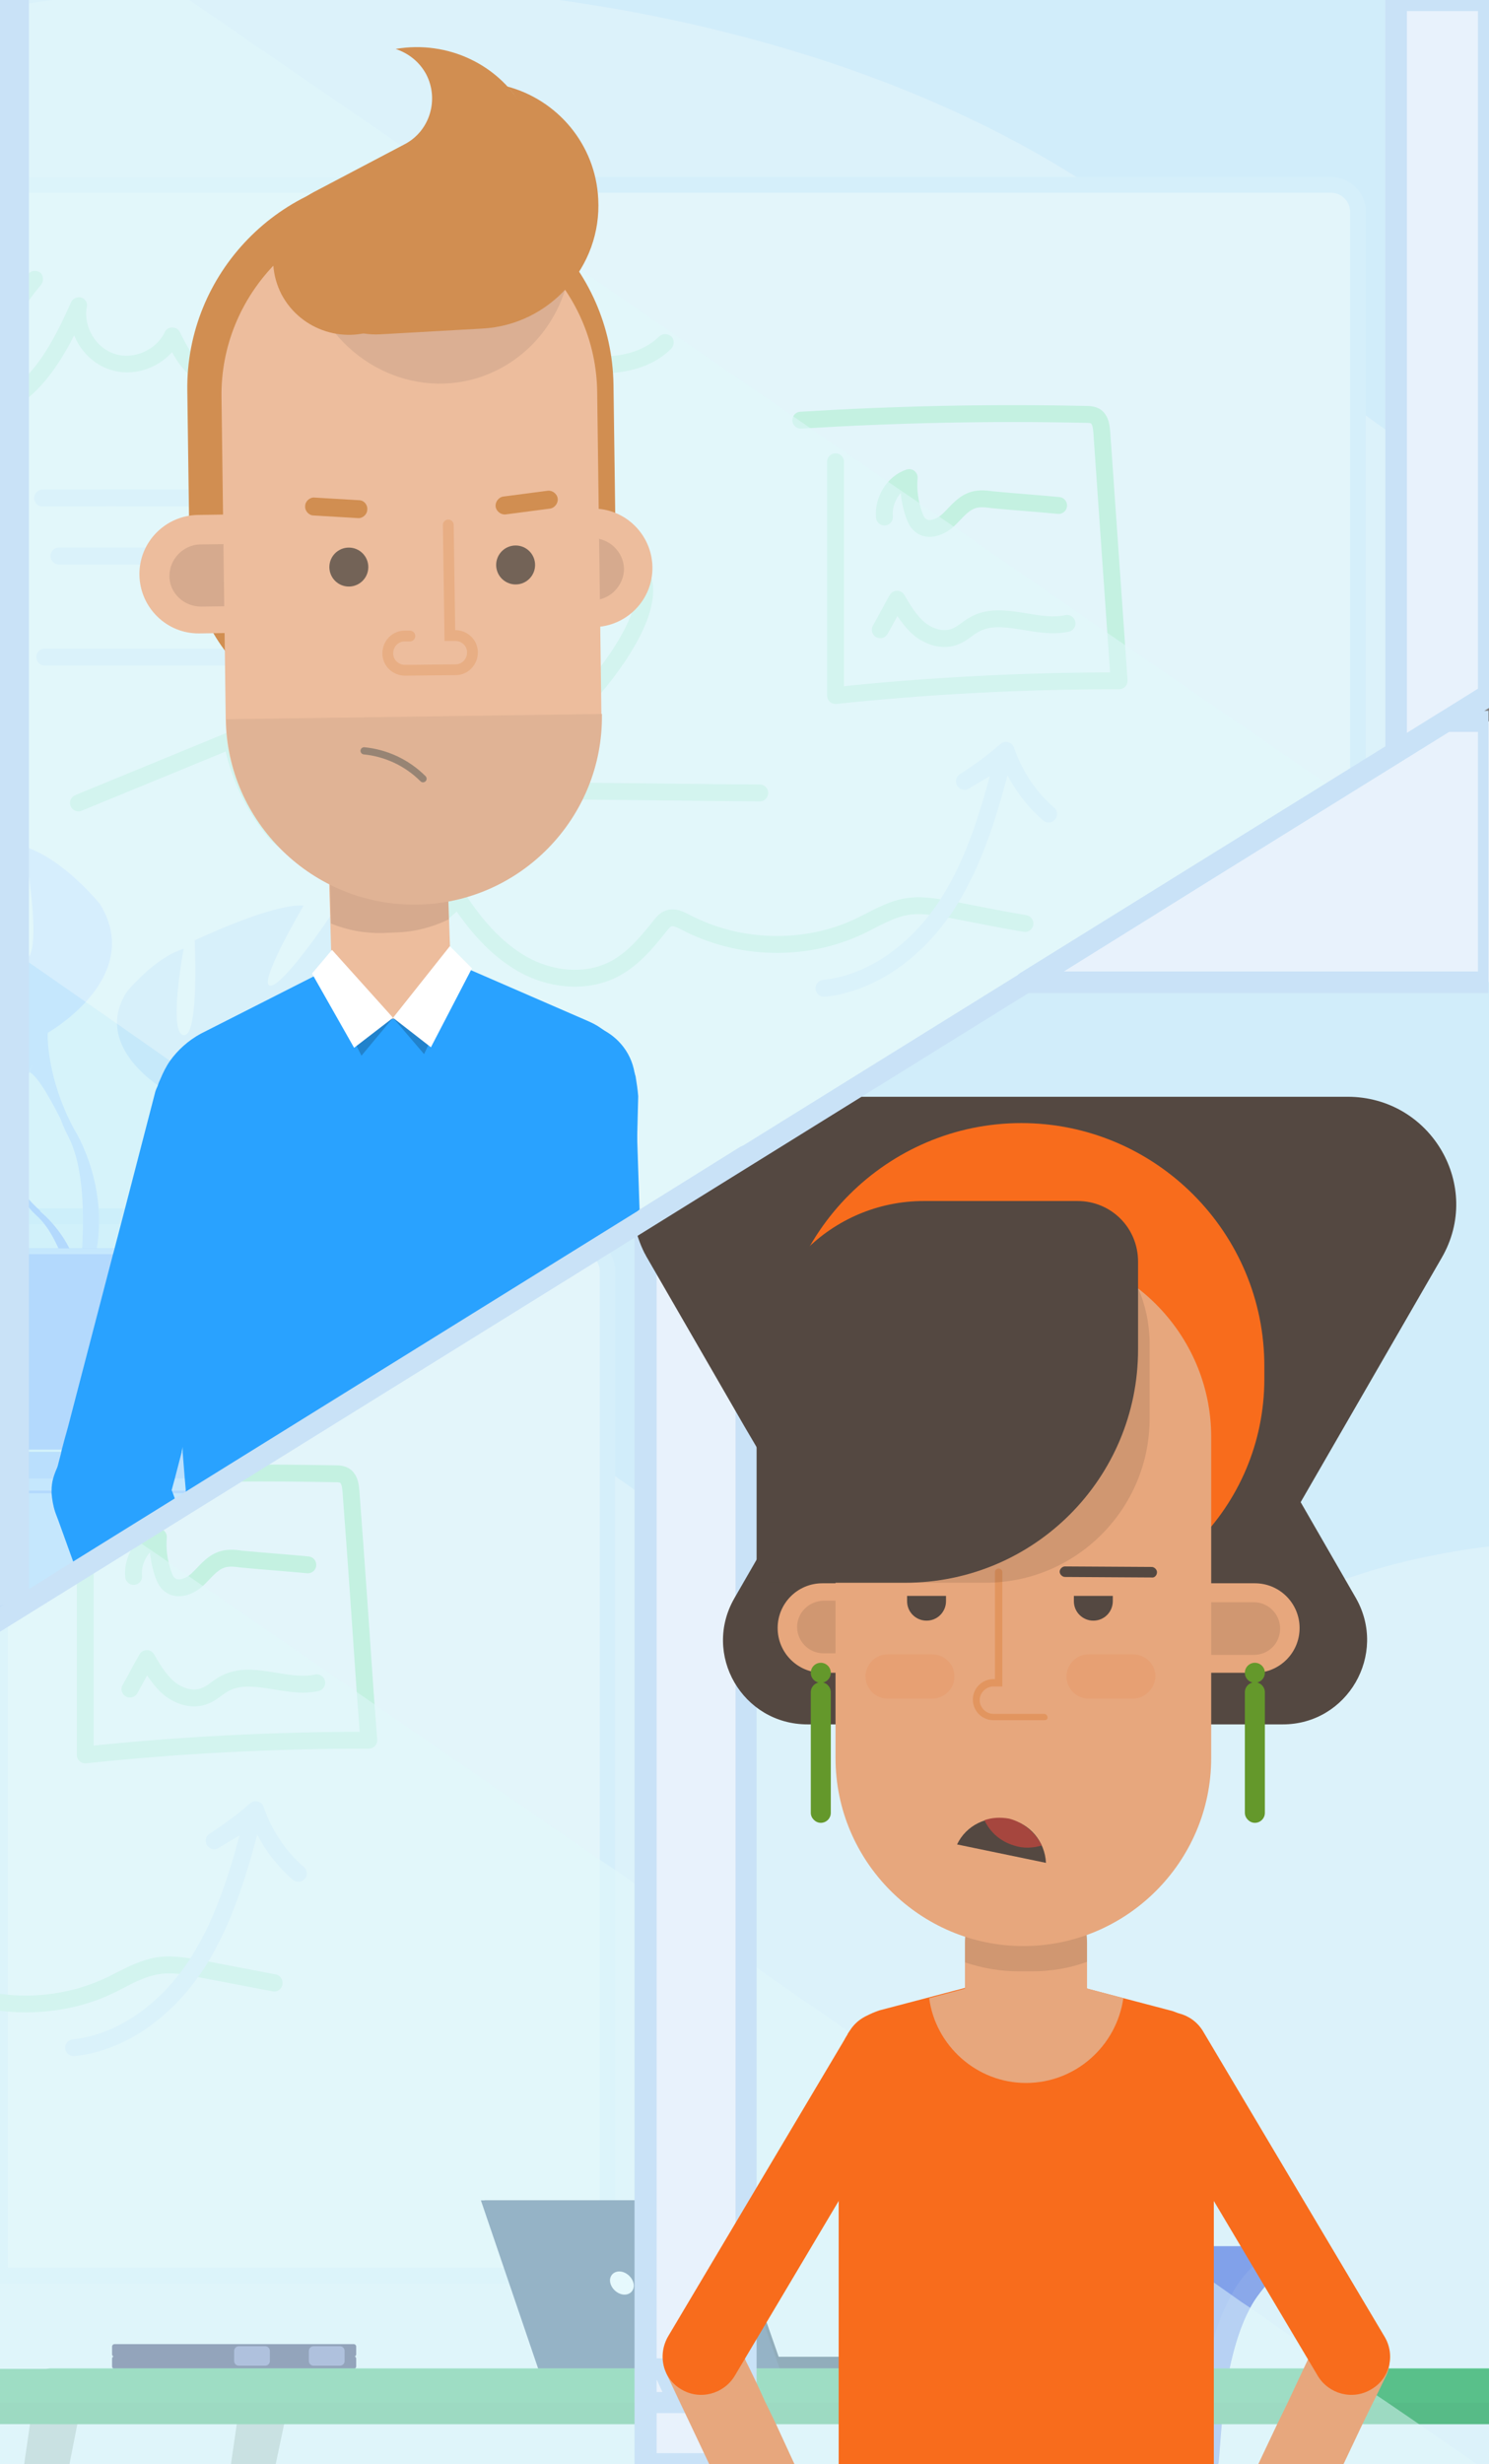 <svg width="283" height="468" viewBox="0 0 283 468" fill="none" xmlns="http://www.w3.org/2000/svg">
<rect x="0" y="0" width="283" height="468" fill="#808080" stroke="none"/>
<g clip-path="url(#clip0_962_2549)">
<path d="M48.6 280.8C48.7 280.8 48.9 280.6 49 280.2C48.9 280.6 48.8 280.8 48.6 280.8Z" fill="#DCECFA"/>
<path d="M283 0V131.9L265.3 142.9L258.1 147.4L253.8 150L123.4 231L121.7 232.1L120.8 232.6L99.8 245.6L97.7 246.9L94.1 249.2L49.1 277.1L46.3 278.8L43.1 280.8L39.4 283.1L38.5 283.7L35.5 285.5L33.9 286.5L31.1 288.3L29 289.6L20.6 294.8L14.6 298.5L4.8 304.6L3.4 305.5L0 307.6V0H283Z" fill="#DCECFA"/>
<path d="M48.6 280.8C48.7 280.8 48.9 280.6 49 280.2C48.9 280.6 48.8 280.8 48.6 280.8Z" fill="#EBF3FA"/>
<path d="M283 93.6V131.9L265.3 142.9L258.1 147.4L253.8 150L123.4 231L121.6 232.1L120.7 232.6L99.8 245.6L97.6 246.9L94 249.1L49 277L46.2 278.7L43 280.7L39.3 283L38.4 283.5L35.4 285.4L33.9 286.4L31.1 288.2L29 289.5L20.6 294.7L14.6 298.4L4.9 304.4L3.4 305.3L0 307.6V1.5C1.1 1.3 2.2 1.2 3.4 1C5.6 0.6 7.8 0.3 10 0H106.3C144 5.3 179.1 17 206.9 35.1C215.9 40.9 224 47.4 231.3 54.6C240.5 63.6 249.4 71.3 258.1 77.8C260.5 79.6 262.9 81.3 265.3 83C271.3 87 277.2 90.6 283 93.6Z" fill="#EBF3FA"/>
<path d="M0 231H3.4H7.2H7.9H8.8H15.9H18.9H23.3H24.3H26.5H31H46.3H74.8H99.4H120.9H121.7H123.5L253.8 150L258.1 147.4V77.7V40.3C258.1 37.4 255.8 35.1 252.9 35.1H207H113.6H102.6H88.6H86.9H67.9H63.7H62.3H3.4H0" fill="#F5F8FA"/>
<path d="M0 231H3.4H7.2H7.9H8.8H15.9H18.9H23.3H24.3H26.5H31H46.3H74.8H99.4H120.9H121.7H123.5L253.8 150L258.1 147.4V77.7V40.3C258.1 37.4 255.8 35.1 252.9 35.1H207H113.6H102.6H88.6H86.9H67.9H63.7H62.3H3.4H0" stroke="#E1F0FA" stroke-width="2.989" stroke-miterlimit="10"/>
<path d="M0 75.3C0.8 74.9 1.6 74.4 2.4 73.8C7.4 70.2 10.8 63.5 13.5 57.4C13.8 56.7 14.7 56.3 15.4 56.5C16.2 56.7 16.7 57.5 16.5 58.3C15.8 62 18.2 66.1 21.8 67.2C25.3 68.4 29.7 66.5 31.3 63.1C31.6 62.5 32.1 62.2 32.7 62.2C33.4 62.2 33.9 62.5 34.2 63.1C35 64.7 35.9 66.5 37.1 67.9C37.9 68.9 38.8 69.6 39.8 70C40.4 70.3 41.2 70.3 41.9 70.2C43.5 69.9 45 68.8 44.7 67.5C44.6 66.8 44.9 66.1 45.6 65.8C47.7 64.8 49.8 63.9 51.9 62.9L72.2 53.7C72.9 53.4 73.7 53.6 74.1 54.2C74.6 54.8 74.5 55.6 74.1 56.2C73.1 57.4 73.8 59.2 74.9 60.4C75.4 60.9 76 61.4 76.7 61.6C76.7 61.6 76.8 61.6 76.8 61.7C78.7 62.4 81 62.3 83.4 62.2C84.3 62.2 85.3 62.1 86.2 62.1C91.3 62.1 96 63.6 100.6 65C102.7 65.6 104.8 66.3 107 66.8C109.1 67.3 111.2 67.6 113.2 67.7C114.2 67.7 115.3 67.7 116.3 67.6C120.1 67.3 123.1 66 125.3 63.9C125.9 63.3 126.9 63.3 127.6 63.9C128.2 64.5 128.2 65.5 127.6 66.2C124.9 68.9 121.2 70.4 116.7 70.8C115.5 70.9 114.4 70.9 113.2 70.9C111 70.8 108.7 70.5 106.4 69.9C104.2 69.4 102 68.7 99.8 68C95.5 66.7 91 65.3 86.4 65.3C85.5 65.3 84.7 65.4 83.8 65.4C81.2 65.5 78.5 65.7 75.8 64.7C75.8 64.7 75.7 64.7 75.7 64.6C74.7 64.2 73.7 63.5 72.8 62.6C71.5 61.2 70.8 59.6 70.6 58L53.4 65.8C51.6 66.6 49.9 67.4 48.1 68.2C47.9 70.9 45.3 72.9 42.7 73.4C41.3 73.7 39.9 73.5 38.7 73C37.2 72.4 36 71.4 34.8 70C34 69.1 33.3 68 32.7 66.9C29.8 70.1 25.1 71.6 20.9 70.2C17.8 69.2 15.3 66.7 14.1 63.7C11.6 68.6 8.5 73.3 4.4 76.3C3.2 77.2 2 77.9 0.7 78.4C0.5 78.5 0.3 78.5 0.1 78.5V75.3H0Z" fill="#C9F2D6"/>
<path d="M7.8 54.1C6.7 55.4 5.7 56.7 4.8 58.1C3.6 60 2.5 62.1 1.6 64.2C1.4 64.8 0.8 65.2 0.1 65.2V59.8C0.7 58.6 1.4 57.4 2.1 56.3C3.1 54.8 4.2 53.3 5.4 52C6 51.3 7 51.3 7.7 51.8C8.3 52.4 8.3 53.5 7.8 54.1Z" fill="#C9F2D6"/>
<path d="M8.1 94.6C41.3 94.4 74.5 94.9 107.7 96.2" stroke="#DCECFA" stroke-width="3.21" stroke-miterlimit="10" stroke-linecap="round" stroke-linejoin="round"/>
<path d="M11.2 105.6C35.7 105.6 60.1 105.6 84.6 105.6" stroke="#DCECFA" stroke-width="3.21" stroke-miterlimit="10" stroke-linecap="round" stroke-linejoin="round"/>
<path d="M158.8 87.7C158.8 102.5 158.8 117.3 158.8 132.1C176.7 130.2 194.7 129.3 212.7 129.3C211.6 113.5 210.5 97.7 209.4 82C209.3 81 209.2 79.9 208.4 79.2C207.8 78.7 206.9 78.7 206.2 78.7C188.2 78.3 170.2 78.7 152.2 79.8" stroke="#C9F2D6" stroke-width="3.21" stroke-miterlimit="10" stroke-linecap="round" stroke-linejoin="round"/>
<path d="M168.1 98.2C167.8 95 169.8 91.7 172.8 90.7C172.6 93 172.9 95.4 173.7 97.7C174 98.5 174.3 99.3 175 99.8C176.5 101 178.8 100.1 180.2 98.8C181.6 97.5 182.8 95.8 184.6 95.1C185.8 94.6 187.2 94.7 188.5 94.9C192.7 95.3 197 95.6 201.2 96" stroke="#C9F2D6" stroke-width="3.21" stroke-miterlimit="10" stroke-linecap="round" stroke-linejoin="round"/>
<path d="M167.3 119.6C168.4 117.7 169.4 115.7 170.5 113.8C171.7 115.9 173 118 174.8 119.5C176.7 121 179.3 121.8 181.5 120.9C182.9 120.4 183.9 119.3 185.2 118.6C190.4 115.7 197 119.7 202.8 118.4" stroke="#C9F2D6" stroke-width="3.21" stroke-miterlimit="10" stroke-linecap="round" stroke-linejoin="round"/>
<path d="M14.9 152.5C24.6 148.5 34.4 144.5 44.1 140.5C45.2 147 48.1 153.1 52.3 158.1C53.3 159.2 54.5 160.3 55.9 160.3C57.2 160.2 58.3 159.2 59.2 158.2C64 153.1 68.8 148 73.7 142.8C76.5 147.1 80.3 150.7 84.6 153.4C85.8 154.1 87.2 154.8 88.6 154.6C90 154.4 91.1 153.3 92.3 152.5C95.7 150.2 100.1 150.2 104.2 150.2C117.6 150.3 131 150.5 144.4 150.6" stroke="#C9F2D6" stroke-width="3.21" stroke-miterlimit="10" stroke-linecap="round" stroke-linejoin="round"/>
<path d="M65.3 185.5C73.3 181.7 80.6 176.7 87.1 170.7C90.3 175.6 94.2 180.2 99.3 183.1C104.4 186 110.9 186.8 116.2 184.3C120 182.5 122.8 179.2 125.4 175.9C125.9 175.3 126.4 174.6 127.2 174.4C128.2 174.1 129.2 174.6 130.2 175.1C140.4 180.5 153.1 180.8 163.4 175.9C166.3 174.5 169.2 172.7 172.3 172.2C175.2 171.7 178.1 172.3 181 172.8C185.6 173.7 190.2 174.6 194.8 175.4" stroke="#C9F2D6" stroke-width="3.21" stroke-miterlimit="10" stroke-linecap="round" stroke-linejoin="round"/>
<path d="M85 129.8C87.6 132.2 90.2 134.6 93.3 136.2C96.4 137.8 100.1 138.7 103.4 137.8C106.5 137 109.1 134.8 111.3 132.5C115.4 128.2 125.5 115.3 121.7 108.8C119.1 104.4 106.9 103.6 102.1 103.4C89.7 102.7 73.6 119.2 85 129.8Z" stroke="#C9F2D6" stroke-width="3.21" stroke-miterlimit="10" stroke-linecap="round" stroke-linejoin="round"/>
<path d="M156.6 187.7C166.4 186.7 174.9 179.8 180.2 171.5C185.5 163.2 188.2 153.5 190.7 144C188.2 145.5 185.8 146.9 183.3 148.4C186.1 146.6 188.7 144.7 191.2 142.5C192.8 147.2 195.6 151.4 199.3 154.6" stroke="#DCECFA" stroke-width="3.21" stroke-miterlimit="10" stroke-linecap="round" stroke-linejoin="round"/>
<path d="M8.5 124.8C39.2 124.8 70 124.8 100.7 124.8" stroke="#DCECFA" stroke-width="3.21" stroke-miterlimit="10" stroke-linecap="round" stroke-linejoin="round"/>
<path d="M49.1 277.1L46.3 278.8L43.1 280.8H0V275.8H48.5C48.5 275.8 48.5 275.8 48.6 275.8C48.7 275.8 48.9 276 48.9 276.3V276.4C49.1 276.7 49.1 276.9 49.1 277.1Z" fill="#8FADEF"/>
<path d="M49 280.2C48.9 280.6 48.8 280.8 48.6 280.8C48.7 280.8 48.9 280.6 49 280.2Z" fill="#BBD0FF"/>
<path d="M49.1 277.1L46.3 278.8L43.1 280.8H0V275.8H48.6C48.7 275.8 48.9 276 48.9 276.3V276.4C49.1 276.7 49.1 276.9 49.1 277.1Z" fill="#BBD0FF"/>
<path d="M29 280.8V289.6L20.6 294.8L14.6 298.5L4.8 304.6L3.4 305.5L0 307.6V280.8H29Z" fill="#AEC3FF"/>
<path d="M43.1 280.8L39.4 283.1L38.5 283.7L35.5 285.5L33.9 286.5L31.1 288.3L29 289.6L20.6 294.8L14.6 298.5L4.8 304.6L3.4 305.5L0 307.6V280.8H43.1Z" fill="#D2E0FF"/>
<path d="M0 283.1V283.6H38.5L39.4 283.1H0Z" fill="#AEC3FF"/>
<path d="M21.7 288H12.5C12.1 288 11.7 287.6 11.7 287.2C11.7 286.8 12.1 286.4 12.5 286.4H21.7C22.1 286.4 22.5 286.8 22.5 287.2C22.5 287.6 22.2 288 21.7 288Z" fill="#AEC3FF"/>
<path d="M3.4 215.4C2.2 218.2 0.5 220.1 0.5 220.1C0.5 220.1 0.5 220.1 0.1 224.7C0.1 224.9 0.1 225.1 0 225.4C0 225.5 0 225.6 0 225.7V202.7C0.7 203 1 203.3 1 203.3C2 204.1 2.8 205 3.3 205.9C3.4 206 3.5 206.2 3.5 206.3C5.3 209.3 4.5 212.7 3.4 215.4Z" fill="#AEC3FF"/>
<path d="M8.3 232.1C8.3 232.1 8.2 232.1 8.3 232.1C8.1 232 8 231.9 8 231.8C7.9 231.7 7.7 231.5 7.5 231.3L7.4 231.2L7.3 231.1L7.2 231C6.9 230.7 6.6 230.4 6.2 230C6.1 230 6.1 229.9 6.1 229.9C5.3 229.1 4.4 228.3 3.5 227.5C2.2 226.4 0.9 225.5 0.2 225.4C0.2 225.4 0.3 225.2 0.3 224.7C0.3 224.5 0.3 224.2 0.2 223.9V219.5C0.4 219.7 0.5 219.9 0.7 220.1C0.7 220.1 1.5 222.4 3.6 225.4C4.6 226.8 5.9 228.4 7.6 229.9L8 231L8.3 232.1Z" fill="#AEC3FF"/>
<path d="M7.4 229.9C7.4 229.9 14.9 235.4 15.4 245.4L14 245.5C14 245.5 11.6 235.3 7.3 231.2C3 227.2 7.4 229.9 7.4 229.9Z" fill="#AEC3FF"/>
<path d="M31.5 207.1C31.5 207.1 17.4 199.2 24 188.5C24 188.5 29.3 181.9 34.9 180.2C34.9 180.2 31.9 196.2 34.9 196.6C37.9 197 37 178.6 37 178.6C37 178.6 51.9 171.5 57.7 172C57.7 172 48.5 187.6 51.5 187.2C54.5 186.8 64.8 171 64.8 171C64.8 171 80 168.2 82.5 177.2C84.9 186.2 81 190.7 78.7 191.3C76.4 191.9 62 191.7 62.3 193.6C62.7 195.5 72.5 198.5 77.9 196.8C77.9 196.8 71.9 211.6 64 210.9C56.1 210.1 53.7 205.3 48.8 204.9C43.9 204.5 40.3 205.8 42.8 207.2C45.2 208.5 53.5 207.6 57.5 211C61.4 214.4 64.6 216.4 57.3 217.9C50 219.4 36.8 218.5 34.2 212.8C31.5 207.1 31.5 207.1 31.5 207.1Z" fill="#D4E4F8"/>
<path d="M75.5 180C75.5 180 36 192.8 31.5 207.1C31.5 207.1 31.7 213.5 27.7 220.8V223.6C27.7 223.6 31.8 214 34.1 212.7C34.1 212.7 25.3 200.3 75.5 180Z" fill="#D4E4F8"/>
<path d="M27.7 220.8C27.7 220.8 21.6 230 25.1 241.3L26.7 240.9C26.7 240.9 25.2 228.5 28.4 222.3C31.5 216 27.7 220.8 27.7 220.8Z" fill="#D4E4F8"/>
<path d="M16.3 190.3C12.9 194 9 196.2 9 196.2C9 196.2 9 196.2 6 202.6V202.7C5.9 203 5.7 203.3 5.6 203.6C5.2 204.6 4.5 205.4 3.6 206.1C3.5 206.2 3.5 206.2 3.4 206.3C2.5 207.1 1.3 207.8 0 208.3V157.5C1.2 158 1.9 158.4 1.9 158.4C1.9 158.4 1 176.4 3.2 181.2C3.2 181.3 3.3 181.4 3.4 181.5C3.7 182.1 4.1 182.4 4.6 182.3C4.7 182.3 4.7 182.3 4.8 182.3C8.4 181.2 4.6 160.8 4.6 160.8C12 163 19 171.7 19 171.7C23.7 179.3 20.3 185.9 16.3 190.3Z" fill="#D2E0FF"/>
<path d="M14 214.3V218C14 218 13.9 217.7 13.7 217.2C13.6 216.8 13.4 216.5 13.2 216.2C12.9 215.4 12.4 214.4 11.9 213.3C10 209.5 7.4 204.6 5.6 203.6C5.7 203.5 5.8 203.2 6 202.7C6 202.7 6 202.7 6 202.6C6.5 201 6.9 197.5 3.3 192.5C2.7 191.7 2.1 190.8 1.3 189.9C1.2 189.7 1 189.6 0.9 189.4C0.8 189.2 0.6 189.1 0.5 188.9C0.3 188.7 0.2 188.5 0 188.4V184.6C1.2 185.6 2.3 186.6 3.4 187.7C6.1 190.5 8.2 193.3 9.1 196.2C9 196.2 8.8 204.6 14 214.3Z" fill="#D2E0FF"/>
<path d="M14 214.3C14 214.3 22 226.5 17.4 241.3L15.3 240.7C15.3 240.7 17.3 224.4 13.1 216.1C9 208 14 214.3 14 214.3Z" fill="#D2E0FF"/>
<path d="M46.1 237.1C46.1 237.5 46.1 237.9 46.1 238.2C46 242.9 44.9 247.4 43.2 251.5C42.1 254 40.7 256.5 39.1 258.7C37.5 260.8 35.8 262.7 33.8 264.5C30.7 267.2 27.2 269.4 23.4 270.9C19.9 272.3 16.2 273.2 12.2 273.4C11.4 273.5 10.6 273.5 9.7 273.5C7.6 273.5 5.5 273.3 3.4 273C2.2 272.8 1.1 272.5 0 272.2V237.1H46.1Z" fill="#AEC3FF"/>
<path d="M46.6 275.3H0V270.8H42.1C43.3 270.8 44.5 271.3 45.3 272.1C45.6 272.4 45.9 272.7 46.1 273.1C46.4 273.8 46.6 274.6 46.6 275.3Z" fill="#AEC3FF"/>
<path d="M47.3 237.1H0V238.2H47.3V237.1Z" fill="#D2E0FF"/>
<path opacity="0.3" d="M48.6 280.8C48.7 280.8 48.9 280.6 49 280.2C48.9 280.6 48.8 280.8 48.6 280.8Z" fill="#B8ECFA"/>
<path opacity="0.3" d="M283 0V131.9L265.3 142.9L258.1 147.4L253.8 150L123.4 231L121.7 232.1L120.8 232.6L99.8 245.6L97.7 246.9L94.1 249.2L49.1 277.1L46.3 278.8L43.1 280.8L39.4 283.1L38.5 283.7L35.5 285.5L33.9 286.5L31.1 288.3L29 289.6L20.6 294.8L14.6 298.5L4.8 304.6L3.4 305.5L0 307.6V0H283Z" fill="#B8ECFA"/>
<path opacity="0.3" d="M48.6 280.8C48.7 280.8 48.9 280.6 49 280.2C48.9 280.6 48.8 280.8 48.6 280.8Z" fill="#B8ECFA"/>
<path opacity="0.3" d="M253.8 150L123.4 231L121.7 232.1L120.8 232.6L99.8 245.6L97.7 246.9L94.1 249.2L49.1 277.1L46.3 278.8L43.1 280.8L39.4 283.1L38.5 283.7L35.5 285.5L33.9 286.5L31.1 288.3L29 289.6L20.6 294.8L14.6 298.5L4.8 304.6L3.4 305.5L0 307.6V0H36L76.3 27.7L85.1 33.8L85.8 34.3L86.9 35.1L97.3 42.3L99.6 43.8L108.5 49.9L109.4 50.5L110.3 51.2L170.1 92.4L172.9 94.3L179.8 99L212.2 121.4L253.8 150Z" fill="#B8ECFA"/>
<path opacity="0.3" d="M253.8 150L123.4 231L121.7 232.1L120.8 232.6L99.8 245.6L97.7 246.9L91.3 242.5L79.1 234L74.7 231L56.1 218L50.6 214.2L36 204L34 202.6L32.8 201.8L32.2 201.4L22.2 194.4L16.3 190.3L4.8 182.3L3.4 181.3L3.2 181.2L0 179V0H36L76.3 27.7L85.1 33.8L85.8 34.3L86.9 35.1L97.3 42.3L99.6 43.8L108.5 49.9L109.4 50.5L110.3 51.2L170.1 92.4L172.9 94.3L179.8 99L212.2 121.4L253.8 150Z" fill="#FFFFFA"/>
<path d="M265.3 0V142.9L283 131.9V0H265.3ZM1.3 189.9C1.2 189.7 1 189.6 0.9 189.4C0.8 189.2 0.6 189.1 0.5 188.9C0.3 188.7 0.2 188.5 0 188.4V280.8H3.4V192.5C2.8 191.7 2.1 190.8 1.3 189.9ZM1.3 189.9C1.2 189.7 1 189.6 0.9 189.4C0.8 189.2 0.6 189.1 0.5 188.9C0.3 188.7 0.2 188.5 0 188.4V280.8H3.4V192.5C2.8 191.7 2.1 190.8 1.3 189.9ZM1.3 189.9C1.2 189.7 1 189.6 0.9 189.4C0.8 189.2 0.6 189.1 0.5 188.9C0.3 188.7 0.2 188.5 0 188.4V280.8H3.4V192.5C2.8 191.7 2.1 190.8 1.3 189.9ZM1.3 189.9C1.2 189.7 1 189.6 0.9 189.4C0.8 189.2 0.6 189.1 0.5 188.9C0.3 188.7 0.2 188.5 0 188.4V280.8H3.4V192.5C2.8 191.7 2.1 190.8 1.3 189.9ZM0 0V307.6L3.4 305.5V0H0ZM1.3 189.9C1.2 189.7 1 189.6 0.9 189.4C0.8 189.2 0.6 189.1 0.5 188.9C0.3 188.7 0.2 188.5 0 188.4V280.8H3.4V192.5C2.8 191.7 2.1 190.8 1.3 189.9ZM1.3 189.9C1.2 189.7 1 189.6 0.9 189.4C0.8 189.2 0.6 189.1 0.5 188.9C0.3 188.7 0.2 188.5 0 188.4V280.8H3.4V192.5C2.8 191.7 2.1 190.8 1.3 189.9ZM1.3 189.9C1.2 189.7 1 189.6 0.9 189.4C0.8 189.2 0.6 189.1 0.5 188.9C0.3 188.7 0.2 188.5 0 188.4V280.8H3.4V192.5C2.8 191.7 2.1 190.8 1.3 189.9ZM1.3 189.9C1.2 189.7 1 189.6 0.9 189.4C0.8 189.2 0.6 189.1 0.5 188.9C0.3 188.7 0.2 188.5 0 188.4V280.8H3.4V192.5C2.8 191.7 2.1 190.8 1.3 189.9ZM1.3 189.9C1.2 189.7 1 189.6 0.9 189.4C0.8 189.2 0.6 189.1 0.5 188.9C0.3 188.7 0.2 188.5 0 188.4V280.8H3.4V192.5C2.8 191.7 2.1 190.8 1.3 189.9Z" fill="#E8F2FC"/>
<path d="M263.3 0V142.9C263.3 143.7 263.7 144.3 264.4 144.7C264.7 144.9 265.1 145 265.4 145C265.8 145 266.2 144.9 266.5 144.7L283.1 134.4V0H263.3ZM267.4 2.1H280.9V130.8L267.4 139.2V2.1ZM0 0V309.6C0.4 309.6 0.8 309.5 1.1 309.3L4.5 307.2C5.1 306.8 5.5 306.2 5.5 305.4V0H0Z" fill="#C9E2F7"/>
<path d="M4.8 304.6L3.3 305.5L0 307.6V305C0.5 304.8 1.1 304.6 1.7 304.6H4.8Z" fill="#C1DDF6"/>
<path d="M120.8 232.6L99.9 245.6L99.3 231L98.4 205.9C98.2 199.8 103 194.6 109.2 194.4C109.3 194.4 109.5 194.4 109.6 194.4C111.2 194.4 112.6 194.7 114 195.3C117.6 196.9 120.3 200.3 120.7 204.5C120.7 204.7 120.7 204.9 120.7 205.2L121.1 216.2L121.6 231.1V232.2L120.8 232.6Z" fill="#29A2FF"/>
<path d="M75.6 33.1C97.9 32.8 116.3 50.8 116.6 73.1L117 102.6C117.3 121.3 102.2 136.8 83.5 137L70.4 137.2C51.7 137.5 36.2 122.4 36 103.7L35.6 74.2C35.3 51.9 53.3 33.4 75.6 33.1Z" fill="#D18E51"/>
<path d="M48.6 280.8C48.7 280.8 48.9 280.6 49 280.2C48.9 280.6 48.8 280.8 48.6 280.8Z" fill="#29A2FF"/>
<path d="M121.3 208.2L121.1 216L120.8 230.9V232.5L99.9 245.5L97.7 246.8L94.1 249L49.1 276.9L46.3 278.6L43.1 280.6L39.4 282.9L38.5 283.4L35.5 285.3L35.3 283.4V282.9L35.1 280.6L34.7 275.6V275.1V275L34.3 270.5L33.8 264.1L31.6 237.9L31.5 236.8L31.3 234.3V233.8L31 231L30 218.9L29.8 216.3L29.4 211.2C29.4 209.5 29.6 207.8 30 206.2C30.1 205.8 30.3 205.3 30.5 204.9C31 203.7 31.6 202.5 32.3 201.5C33.8 199.4 35.8 197.6 38.2 196.3L59.7 185.4L63.3 183.6L65.1 182.7L74.6 177.9L77 178.9L83.2 181.6L83.9 181.9L85.6 182.6L89.6 184.3L111.7 193.9C112.6 194.3 113.4 194.7 114.1 195.2C117.4 197.4 119.7 200.6 120.8 204.4C121 205.7 121.2 206.9 121.3 208.2Z" fill="#29A2FF"/>
<path d="M74.7 193.5C80.9 193.3 85.7 188.1 85.6 181.9L85 164.8C84.8 158.6 79.6 153.8 73.4 153.9C67.2 154.1 62.4 159.3 62.5 165.5L63 182.7C63.3 188.8 68.5 193.7 74.7 193.5Z" fill="#EDBD9D"/>
<path opacity="0.1" d="M72.6 153.9L74.4 153.8C80.1 153.6 84.9 159.4 85.1 166.7L85.3 174.6C82.2 176.1 78.8 177 75.2 177.1L72.9 177.2C69.4 177.3 66.1 176.7 62.9 175.4L62.7 167.4C62.4 160.2 66.9 154.1 72.6 153.9Z" fill="black"/>
<g opacity="0.2">
<path d="M74.7 193.3L80.6 200.2L87.2 186.3L85.6 184.1L74.7 193.3Z" fill="black"/>
<path d="M74.7 193.3L68.7 200.5L62 187.1L63.3 184.8L74.7 193.3Z" fill="black"/>
</g>
<path d="M74.7 193.3L81.9 198.9L89.7 183.9L85.5 179.7L74.7 193.3Z" fill="white"/>
<path d="M74.7 193.3L67.3 199L59.3 184.9L63.1 180.4L74.7 193.3Z" fill="white"/>
<path d="M73.7 108.4C73.6 102.2 78.6 97.1 84.8 97L112.6 96.6C118.8 96.5 123.9 101.5 124 107.7C124.1 113.9 119.1 119 112.9 119.1L85.1 119.5C78.9 119.6 73.8 114.6 73.7 108.4Z" fill="#EDBD9D"/>
<path opacity="0.1" d="M83.8 108.5C83.8 105.3 86.4 102.6 89.6 102.5L112.6 102.2C115.8 102.2 118.5 104.8 118.6 108C118.6 111.2 116 113.9 112.8 114L89.8 114.3C86.5 114.4 83.8 111.7 83.8 108.5Z" fill="black"/>
<path d="M76.8 108.5C76.7 102.3 71.6 97.3 65.4 97.4L37.6 97.8C31.4 97.9 26.4 103 26.5 109.2C26.6 115.4 31.7 120.4 37.9 120.3L65.7 119.9C71.9 119.9 76.9 114.7 76.8 108.5Z" fill="#EDBD9D"/>
<path opacity="0.1" d="M32.2 109.4C32.2 106.2 34.8 103.5 38 103.4L61 103.1C64.2 103.1 66.9 105.7 67 108.9C67 112.1 64.4 114.8 61.2 114.9L38.2 115.2C34.9 115.2 32.2 112.6 32.2 109.4Z" fill="black"/>
<path d="M77.3 39.3C97 39 113.3 54.9 113.5 74.5L114.3 135.5C114.6 155.2 98.7 171.5 79.1 171.7C59.4 172 43.1 156.1 42.9 136.5L42.1 75.5C41.8 55.9 57.7 39.6 77.3 39.3Z" fill="#EDBD9D"/>
<path d="M85.2 99.7L85.5 120.7H86.5C88.3 120.7 89.8 122.1 89.8 123.9C89.8 125.7 88.4 127.2 86.6 127.2L77 127.3C75.2 127.3 73.7 125.9 73.7 124.1C73.7 122.3 75.1 120.8 76.9 120.8H77.9" stroke="#E8AE84" stroke-width="2.051" stroke-miterlimit="10" stroke-linecap="round"/>
<path d="M104.1 93.2L95.7 94.3C94.8 94.4 94.1 95.3 94.2 96.2C94.3 97.1 95.2 97.8 96.1 97.7L104.5 96.6C105.4 96.5 106.1 95.6 106 94.7C105.9 93.8 105 93.1 104.1 93.2Z" fill="#D18E51"/>
<path d="M68.2 95L59.8 94.5C58.9 94.4 58 95.2 58 96.1C57.9 97 58.7 97.9 59.6 97.9L68 98.4C68.9 98.5 69.8 97.7 69.8 96.8C69.9 95.9 69.2 95 68.2 95Z" fill="#D18E51"/>
<path opacity="0.1" d="M107.5 39.2C111.7 53.1 104.1 67.7 90.7 71.8C77.3 75.9 62.9 67.8 58.7 53.9L107.5 39.2Z" fill="#333333"/>
<path d="M96.3 16.4C98.2 18.1 99.4 20.5 99.5 23.2C99.8 28.6 95.6 33.3 90.2 33.6L70.6 34.7C62.7 35.1 56.6 41.9 57 49.9C57.4 57.8 64.2 63.9 72.2 63.5L91.7 62.4C104.5 61.7 114.4 50.6 113.7 37.8C113.2 27.4 105.9 18.9 96.3 16.4Z" fill="#D18E51"/>
<path d="M114.4 135.6C114.7 155.3 98.8 171.6 79.2 171.8C59.5 172.1 43.2 156.2 43 136.6L114.4 135.6Z" fill="#E0B395"/>
<path d="M75.2 9.3C77.6 10.1 79.7 11.7 81 14.1C83.5 18.9 81.7 24.9 76.9 27.4L59.6 36.5C52.6 40.2 49.9 48.9 53.5 55.9C57.2 62.9 65.9 65.6 72.9 62L90.2 53C101.6 47 106 32.8 100 21.5C95.2 12.2 85 7.6 75.2 9.3Z" fill="#D18E51"/>
<path d="M80.4 147.9C77.3 144.8 73.3 143 69.2 142.6" stroke="#978474" stroke-width="1.367" stroke-miterlimit="10" stroke-linecap="round"/>
<path d="M66.3 111.4C68.344 111.4 70 109.743 70 107.7C70 105.657 68.344 104 66.3 104C64.257 104 62.6 105.657 62.6 107.7C62.6 109.743 64.257 111.4 66.3 111.4Z" fill="#736357"/>
<path d="M98 111C100.043 111 101.7 109.344 101.7 107.3C101.7 105.257 100.043 103.6 98 103.6C95.957 103.6 94.3 105.257 94.3 107.3C94.3 109.344 95.957 111 98 111Z" fill="#736357"/>
<path d="M20.6 294.8L14.6 298.5L11.1 288.8L10.5 287.2C10.1 286 9.9 284.8 9.8 283.6C9.8 283.4 9.8 283.2 9.8 283.1C9.8 282.3 9.9 281.5 10.1 280.8C10.6 279 11.5 277.3 12.8 275.8C13 275.6 13.1 275.4 13.3 275.3C14.4 274.3 15.7 273.5 17.1 273C18.3 272.5 19.6 272.3 20.9 272.3C23.7 272.3 26.4 273.4 28.5 275.3C28.7 275.5 28.9 275.6 29 275.8C30 276.9 30.8 278.2 31.4 279.7L31.8 280.8L32.6 283L32.7 283.2L32.9 283.7L33.9 286.5L31.1 288.3L29 289.6L20.6 294.8Z" fill="#29A2FF"/>
<path d="M50.9 213.1L50.6 214.2L49.5 218.4L46.2 231L45.4 234.1L44.6 237.1L44.3 238.2L41.9 247.5L39 258.6L35.8 270.8L34.6 275.3V275.4L34.5 275.9L33.2 280.9L32.6 283.1V283.3L32.5 283.8L31.8 286.6C31.6 287.2 31.4 287.8 31.2 288.4L29.1 289.7L20.7 294.9C19.9 294.9 19.1 294.8 18.3 294.6C15.1 293.8 12.7 291.7 11.3 289C10.5 287.4 10 285.7 10 283.8C10 283.6 10 283.4 10 283.3C10 282.5 10.1 281.8 10.3 281L11.6 276L11.7 275.5L12.2 273.6L12.9 271.1L21.4 238.5L21.7 237.4L23.3 231.3L29.4 207.8C29.5 207.3 29.7 206.8 29.9 206.4C30.1 206 30.2 205.6 30.5 205.2C31.1 204.1 32 203.1 32.9 202.2C34.1 201.2 35.4 200.4 36.9 200C37.9 199.7 39 199.5 40.2 199.5C40.3 199.5 40.5 199.5 40.6 199.5C41.4 199.5 42.2 199.6 43 199.9C46.2 200.7 48.6 202.8 50 205.5C50.6 206.6 51 207.7 51.2 208.9C51.4 210 51.3 211.5 50.9 213.1Z" fill="#29A2FF"/>
<path d="M45 460.4L43.8 468H283V460.4H45ZM0 460.4V468H283V460.4H0ZM227.3 166.5L215 174.2L195 186.6L193.3 187.7L160 208.3L143.6 218.5L141.8 219.6L122.7 231.5L120.8 232.7L120.6 232.8L114.6 236.5L113.3 237.3L86.7 253.8L45 279.7L25.1 292L16.2 297.5L0 307.6V468H283V166.5H227.3ZM0 460.4V468H283V460.4H0ZM147.4 460.4L151 468H229.6C229.7 466 229.9 463.9 230.1 461.7C230.1 461.3 230.2 460.8 230.2 460.4H147.4Z" fill="#DCECFA"/>
<path d="M257.5 299.3C256.9 299.5 256.3 299.7 255.6 299.9C252 301.1 248.3 302.2 244.6 303.3C243 303.8 241.4 304.2 239.8 304.6C238.4 305 236.9 305.4 235.5 305.7C233.8 306.1 232 306.5 230.3 306.9C226.9 307.6 223.4 308.3 219.9 308.8C218 309.1 216.1 309.3 214.1 309.5C212.4 309.7 210.7 309.8 209 309.9C203 310.3 196.9 310.3 190.6 309.8C190.4 309.8 190.1 309.8 189.9 309.8C189.7 309.8 189.5 309.8 189.2 309.7C188.1 309.6 187 309.5 185.9 309.3C184.2 309.1 182.5 308.9 180.7 308.6C179.1 308.3 177.4 308 175.8 307.7C175.6 307.7 175.4 307.6 175.2 307.6H175.1C171.6 306.9 168 305.9 164.4 304.8C163.7 304.6 162.9 304.3 162.2 304.1C161.6 303.9 161.1 303.7 160.5 303.5C159.9 303.3 159.3 303.1 158.7 302.9C157 302.3 155.4 301.7 153.7 301C153.4 300.9 153.1 300.8 152.8 300.6C150.5 299.6 148.1 298.6 145.7 297.5C145.1 297.2 144.4 296.9 143.8 296.6H143.7C143.6 296.6 143.6 296.5 143.5 296.5C142.9 296.2 142.3 295.9 141.7 295.6C141 295.2 140.3 294.9 139.6 294.5C134.7 291.9 129.7 289 124.6 285.6C123.9 285.1 123.2 284.7 122.5 284.2C121.8 283.7 121.1 283.3 120.4 282.8C119.2 281.9 117.9 281.1 116.7 280.2C116.2 279.8 115.7 279.5 115.2 279.1C114.7 278.7 114.2 278.4 113.7 278C105.5 271.8 97.1 264.4 88.4 255.9C88.1 255.6 87.8 255.3 87.5 255C87.1 254.6 86.8 254.3 86.4 253.9L44.7 279.8L25.1 292L16.2 297.5L0 307.6V468H283V293.7C274.1 294.8 265.6 296.6 257.5 299.3ZM147.4 460.4L151 468H229.6C229.7 466 229.9 463.9 230.1 461.7C230.1 461.3 230.2 460.8 230.2 460.4H147.4Z" fill="#EBF3FA"/>
<path d="M115.5 241.5V427C115.5 429.9 113.2 432.2 110.3 432.2H0V307.6L16.2 297.5L25.1 292L44.9 279.7L86.6 253.8L113.2 237.3C114.6 238.2 115.5 239.8 115.5 241.5Z" fill="#F5F8FA"/>
<path d="M114.6 236.4C114.4 236.3 114.3 236.1 114.1 236L113.3 235.4L0 305.8V433.7H110.2C113.9 433.7 116.9 430.7 116.9 427V241.5C117 239.6 116.1 237.7 114.6 236.4ZM1.5 308.4L16.3 299.2L26.5 292.8L47.8 279.6L87.8 254.8L113.1 239.1C113.7 239.8 114 240.6 114 241.5V427C114 429.1 112.3 430.7 110.3 430.7H1.5V308.4Z" fill="#E1F0FA"/>
<path d="M16.2 297.5C16.2 309.4 16.2 321.4 16.2 333.3C34.1 331.4 52.1 330.5 70.1 330.5C69.9 327.9 69.7 325.3 69.5 322.7C68.6 309.5 67.7 296.4 66.7 283.2C66.6 282.2 66.5 281.1 65.7 280.4C65.1 279.9 64.2 279.9 63.5 279.9C57.3 279.8 51 279.7 44.8 279.8" stroke="#C9F2D6" stroke-width="3.21" stroke-miterlimit="10" stroke-linecap="round" stroke-linejoin="round"/>
<path d="M25.4 299.4C25.1 296.2 27.1 292.9 30.1 291.9C29.9 294.2 30.2 296.6 31 298.9C31.3 299.7 31.6 300.5 32.3 301C33.8 302.2 36.1 301.3 37.5 300C38.9 298.7 40.1 297 41.9 296.3C43.1 295.8 44.5 295.9 45.8 296.1C50 296.5 54.3 296.8 58.5 297.2" stroke="#C9F2D6" stroke-width="3.21" stroke-miterlimit="10" stroke-linecap="round" stroke-linejoin="round"/>
<path d="M24.7 320.8C25.8 318.9 26.8 316.9 27.9 315C29.1 317.1 30.4 319.2 32.2 320.7C34.1 322.2 36.7 323 38.9 322.1C40.3 321.6 41.3 320.5 42.6 319.8C47.8 316.9 54.4 320.9 60.2 319.6" stroke="#C9F2D6" stroke-width="3.21" stroke-miterlimit="10" stroke-linecap="round" stroke-linejoin="round"/>
<path d="M53.7 376.9C53.5 377.8 52.7 378.4 51.8 378.2L36.6 375.3C34.1 374.8 31.9 374.6 29.9 375C27.7 375.4 25.7 376.4 23.6 377.5C22.8 377.9 22.1 378.3 21.4 378.6C16.4 381 10.6 382.2 4.9 382.2C3.3 382.2 1.7 382.1 0 381.9V378.7C0.1 378.7 0.1 378.7 0.2 378.7C7 379.6 14 378.5 20 375.7C20.7 375.4 21.4 375 22.2 374.6C24.4 373.5 26.8 372.3 29.4 371.8C32.1 371.3 34.7 371.7 37.3 372.1L52.5 375C53.3 375.2 53.8 376 53.7 376.9Z" fill="#C9F2D6"/>
<path d="M14 388.9C23.8 387.9 32.3 381 37.6 372.7C42.9 364.4 45.6 354.7 48.1 345.2C45.6 346.7 43.2 348.1 40.7 349.6C43.5 347.8 46.1 345.9 48.6 343.7C50.2 348.4 53 352.6 56.7 355.8" stroke="#DCECFA" stroke-width="3.21" stroke-miterlimit="10" stroke-linecap="round" stroke-linejoin="round"/>
<path d="M246.4 428.6C244 428.9 241.5 430 239.3 432.3C238.1 433.5 236.9 435.1 235.8 437.1C234.1 440.3 232.6 444.4 231.5 449.9C231.2 451.6 230.8 453.4 230.6 455.4C230.6 455.7 230.5 456 230.5 456.3C230.3 457.6 230.2 459 230 460.4C230 460.8 229.9 461.2 229.9 461.7C229.7 463.9 229.6 466 229.4 468H178C178.1 466 178.3 463.9 178.5 461.7C178.5 461.3 178.6 460.8 178.6 460.4C178.7 459 178.9 457.6 179 456.3C179.3 454 179.6 451.9 180 449.9C183 434.7 189 429.4 194.9 428.6H246.4Z" fill="#6980E2"/>
<path d="M248.5 428.2C248.5 428.1 248.5 428.1 248.4 428C248.4 427.9 248.3 427.8 248.3 427.7C248.2 427.6 248.2 427.5 248.1 427.4C248 427.3 248 427.3 247.9 427.2L247.8 427.1C247.7 427 247.6 426.9 247.5 426.9C247.4 426.9 247.3 426.8 247.3 426.8C247.2 426.8 247.2 426.8 247.1 426.7C247 426.7 246.9 426.6 246.8 426.6C246.7 426.6 246.6 426.6 246.5 426.6H246.4H194.8C194.7 426.6 194.6 426.6 194.5 426.6C188.9 427.4 181.4 432 177.9 449.6C177.9 449.7 177.9 449.9 177.8 450C177.4 452 177.1 454.1 176.8 456.1C176.8 456.2 176.8 456.3 176.8 456.4C176.6 457.6 176.5 458.9 176.4 460.4V460.6L176.3 461.7C176.1 463.9 176 466 175.8 468V468.1H231.5C231.6 466.2 231.8 464.1 232 462L232.1 460.8C232.1 460.7 232.1 460.7 232.1 460.6C232.2 459.2 232.4 457.9 232.5 456.7C232.5 456.6 232.5 456.6 232.5 456.5C232.5 456.3 232.5 456.1 232.6 455.9C232.8 454.1 233.1 452.3 233.5 450.5C233.5 450.4 233.6 450.2 233.6 450.1C234.6 445.4 235.9 441.5 237.5 438.5C237.5 438.4 237.6 438.4 237.6 438.3C238.4 436.8 239.4 435.5 240.3 434.4C240.4 434.3 240.5 434.1 240.7 434C242.5 432.2 244.5 431.2 246.6 430.9C246.9 430.9 247.2 430.7 247.5 430.6C247.7 430.5 247.8 430.4 247.9 430.2C248.1 430 248.2 429.8 248.3 429.6C248.4 429.3 248.5 429 248.4 428.7C248.5 428.4 248.5 428.3 248.5 428.2ZM227.9 461.5C227.8 463 227.7 464.5 227.6 465.9H180.2C180.3 464.6 180.4 463.3 180.5 461.8L180.6 460.6C180.6 460.5 180.6 460.5 180.6 460.4C180.7 459 180.9 457.7 181 456.5C181 456.4 181 456.3 181 456.3C181.3 454.3 181.6 452.3 182 450.3C182 450.2 182.1 450 182.1 449.9C184.5 438.2 189 431.6 195 430.7H238C237.9 430.8 237.9 430.8 237.8 430.9C236.4 432.3 235.2 434 234.1 435.9C234.1 436 234 436 234 436.1C232.7 438.5 231.6 441.4 230.6 444.7C230.2 446.2 229.8 447.8 229.5 449.5C229.5 449.6 229.4 449.8 229.4 449.9C229.1 451.6 228.8 453.4 228.5 455.1C228.5 455.4 228.4 455.7 228.4 456C228.4 456.1 228.4 456.2 228.4 456.3C228.2 457.5 228.1 458.8 228 460.3V460.5L227.9 461.5Z" fill="#6980E2"/>
<path d="M248.5 428.5C248.5 428.8 248.5 429.1 248.4 429.4C248.3 429.6 248.2 429.9 248 430C247.9 430.1 247.7 430.3 247.6 430.4C247.4 430.6 247.1 430.7 246.7 430.7C244.5 431 242.5 432 240.8 433.8C240.7 433.9 240.6 434.1 240.4 434.2C239.4 435.3 238.5 436.6 237.7 438.1C237.7 438.2 237.6 438.2 237.6 438.3C235.9 441.4 234.6 445.5 233.6 450.3C233.3 452.1 233 453.9 232.7 455.7C232.7 456 232.6 456.3 232.6 456.5C232.4 457.7 232.3 459 232.2 460.4C232.2 460.5 232.2 460.5 232.2 460.6L232.1 461.8C231.9 464 231.8 466 231.6 467.9H227.4V467.8C227.4 467.2 227.5 466.5 227.5 465.9C227.6 464.5 227.7 463 227.8 461.5L227.9 460.4V460.2C228 458.7 228.2 457.3 228.4 456C228.4 455.7 228.5 455.4 228.5 455.1C228.7 453.2 229.1 451.3 229.4 449.5C229.7 447.8 230.1 446.2 230.5 444.7C231.4 441.4 232.6 438.5 233.9 436.1C233.9 436 234 436 234 435.9C235.1 433.9 236.3 432.2 237.7 430.9C237.8 430.8 237.8 430.8 237.9 430.7C238 430.6 238 430.6 238.1 430.5C238.9 429.8 239.7 429.2 240.5 428.6C242.2 427.5 244.1 426.8 246.1 426.5C246.2 426.5 246.2 426.5 246.2 426.5H246.3H246.4C246.5 426.5 246.6 426.5 246.7 426.5C246.8 426.5 246.9 426.6 247 426.6C247.1 426.6 247.1 426.6 247.2 426.7C247.3 426.7 247.4 426.8 247.4 426.8C247.5 426.9 247.6 426.9 247.7 427L247.8 427.1C247.9 427.2 247.9 427.2 248 427.3C248.1 427.4 248.1 427.5 248.2 427.6C248.2 427.7 248.3 427.8 248.3 427.9C248.3 428 248.3 428 248.4 428.1V428.2C248.5 428.4 248.5 428.4 248.5 428.5Z" fill="#768AE2"/>
<path d="M137.5 449.9H167C167 448.6 165.9 447.6 164.7 447.6H137.6V449.9H137.5Z" fill="#0B233F"/>
<path d="M137.6 417.9H92.1L103 449.9H148.8L137.6 417.9Z" fill="#0B233F"/>
<path d="M91.4 417.9L102.3 449.9H148.2L137 417.9H91.4Z" fill="#163560"/>
<path d="M116 433.6C116.3 434.8 117.5 435.8 118.7 435.8C119.9 435.8 120.7 434.8 120.4 433.6C120.1 432.4 118.9 431.4 117.7 431.4C116.5 431.4 115.7 432.4 116 433.6Z" fill="white"/>
<path d="M67.2 449.9H21.8C21.5 449.9 21.3 449.7 21.3 449.4V448C21.3 447.7 21.5 447.5 21.8 447.5H67.2C67.5 447.5 67.7 447.7 67.7 448V449.4C67.7 449.7 67.5 449.9 67.2 449.9Z" fill="#0E0B3F"/>
<path d="M67.2 447.6H21.8C21.5 447.6 21.3 447.4 21.3 447.1V445.7C21.3 445.4 21.5 445.2 21.8 445.2H67.2C67.5 445.2 67.7 445.4 67.7 445.7V447.1C67.7 447.4 67.5 447.6 67.2 447.6Z" fill="#0E0B3F"/>
<path d="M50.4 449.3H45.4C44.9 449.3 44.5 448.9 44.5 448.4V446.5C44.5 446 44.9 445.6 45.4 445.6H50.4C50.9 445.6 51.3 446 51.3 446.5V448.4C51.3 448.9 50.9 449.3 50.4 449.3Z" fill="#5F5BA3"/>
<path d="M64.6 449.3H59.6C59.1 449.3 58.7 448.9 58.7 448.4V446.5C58.7 446 59.1 445.6 59.6 445.6H64.6C65.1 445.6 65.5 446 65.5 446.5V448.4C65.5 448.9 65.1 449.3 64.6 449.3Z" fill="#5F5BA3"/>
<path d="M15.3 457.6L14.7 460.4L13.2 468H4.6L5.7 460.4L6.2 457.6H15.3Z" fill="#C9D9CF"/>
<path opacity="0.15" d="M15.3 457.6L14.7 460.4L13.2 468H4.6L5.7 460.4L6.2 457.6H15.3Z" fill="black"/>
<path d="M54.5 457.6L54 460.4L52.4 468H43.9L45 460.4L45.5 457.6H54.5Z" fill="#C9D9CF"/>
<path opacity="0.15" d="M54.5 457.6L54 460.4L52.4 468H43.9L45 460.4L45.5 457.6H54.5Z" fill="black"/>
<path d="M283 449.9V460.4H9.7C8.4 460.4 7.4 459.4 7.2 458.2V458.1C7.2 458 7.2 458 7.2 457.9V452.3C7.2 450.9 8.3 449.8 9.7 449.8H283V449.9Z" fill="#37C466"/>
<path opacity="0.05" d="M283 456.3V460.4H9.3C8.7 460.4 8.2 460.2 7.8 459.8C7.4 459.4 7.2 458.9 7.2 458.3C7.2 458.3 7.2 458.2 7.2 458.1V458C7.2 457.8 7.3 457.6 7.4 457.4C7.7 456.7 8.4 456.2 9.3 456.2H283V456.3Z" fill="black"/>
<path d="M283 449.9H0V460.4H283V449.9Z" fill="#30AD5A"/>
<path opacity="0.05" d="M283 456.3H0V460.4H283V456.3Z" fill="black"/>
<path opacity="0.3" d="M283 174.1V468H0V307.6L16.2 297.5L25.1 292L44.9 279.7L86.7 253.8L113.3 237.3L114.6 236.4L120.7 232.7L120.8 232.6L122.7 231.4L141.8 219.6L143.6 218.5L159.9 208.3L193.2 187.7L195 186.6L215 174.1H283Z" fill="#B8ECFA"/>
<path opacity="0.3" d="M280.7 468H0V307.6L16.2 297.5L25.1 292L26.5 292.9L27.5 293.6L30.3 295.5L37.1 300.2L69.6 322.6L114 353.2L115.5 354.2L117 355.2L120.7 357.8L122.7 359.2L124.8 360.6L139.8 370.9L143.9 373.8L161.4 385.9H161.5L173.5 394.2L220.5 426.6L223.5 428.6L226.6 430.7L230.7 433.5L234.1 435.9L235.8 437.1L237.6 438.3L246.5 444.5L249.4 446.5L254.4 449.9L260.3 454L261.6 454.9L263.7 456.3L269.7 460.4L280.7 468Z" fill="#B8ECFA"/>
<path opacity="0.3" d="M280.7 468H0V307.6L16.2 297.5L25.1 292L26.5 292.9L27.5 293.6L30.3 295.5L37.1 300.2L69.6 322.6L114 353.2L115.5 354.2L117 355.2L120.7 357.8L122.7 359.2L124.8 360.6L139.8 370.9L143.9 373.8L161.4 385.9H161.5L173.5 394.2L220.5 426.6L223.5 428.6L226.6 430.7L230.7 433.5L234.1 435.9L235.8 437.1L237.6 438.3L246.5 444.5L249.4 446.5L254.4 449.9L260.3 454L261.6 454.9L263.7 456.3L269.7 460.4L280.7 468Z" fill="#FFFFFA"/>
<path d="M141.8 447.6L141.5 448.1L140.4 450H122.8V468H141.9V447.5L141.8 447.6ZM141.8 447.6L141.5 448.1L140.4 450H122.8V468H141.9V447.5L141.8 447.6ZM122.7 231.4V468H141.8V219.6L122.7 231.4ZM274.8 137L227.4 166.4L215.1 174.1L195.1 186.5H283.1V137H274.8ZM141.8 447.6L141.5 448.1L140.4 450H122.8V468H141.9V447.5L141.8 447.6ZM141.8 447.6L141.5 448.1L140.4 450H122.8V468H141.9V447.5L141.8 447.6ZM126.7 451.2C126.5 450.8 126.4 450.4 126.2 449.9H122.6V456.3H129.1L126.7 451.2ZM141.8 447.6L141.5 448.1L140.4 450H126.3C126.4 450.4 126.6 450.9 126.8 451.3L129.2 456.4H141.8V447.6Z" fill="#E8F2FC"/>
<path d="M143.6 218.5C143.4 218.2 143.2 217.9 142.8 217.8C142.1 217.4 141.3 217.5 140.7 217.8L121.6 229.7C121 230.1 120.6 230.7 120.6 231.5V468H143.8V219.6C143.9 219.2 143.8 218.8 143.6 218.5ZM139.8 446.9L139.4 447.6L139.2 447.9H124.8V232.6L139.8 223.3V446.9ZM130.5 454.3L129.4 452H139.8V454.3H130.5ZM124.8 452C124.9 452.1 124.9 452.1 124.9 452.1L125.9 454.3H124.8V452ZM139.8 465.9H124.8V458.3H139.8V465.9ZM274.8 135C274.4 135 274 135.1 273.7 135.3L193.9 184.8C193.1 185.3 192.8 186.2 193 187.1C193.1 187.3 193.1 187.5 193.2 187.6C193.6 188.2 194.2 188.6 194.9 188.6H282.9V135H274.8ZM280.9 184.5H202.2L218.9 174.1L231.2 166.4L275.3 139H280.9V184.5Z" fill="#C9E2F7"/>
<path d="M151 468H134.8L133.8 465.9L131.2 460.4L130.2 458.3L129.2 456.2L126.8 451.1C126.6 450.7 126.5 450.3 126.3 449.8C126.3 449.7 126.2 449.6 126.2 449.4V449.3C126.1 448.8 126.1 448.4 126.1 447.9C126.1 447.8 126.1 447.8 126.1 447.7C126.2 445 127.7 442.5 130.3 441.2C133.8 439.5 138 440.9 139.8 444.2C139.9 444.3 140 444.5 140 444.6L141.3 447.3L141.5 447.8L141.8 448.5L142.4 449.7L143.9 452.8L145.4 456.1L147.4 460.2L151 468Z" fill="#E7A77D"/>
<path d="M129.5 453.8C133 455.9 137.5 454.7 139.6 451.3L174.1 393.3C176.2 389.8 175 385.3 171.6 383.2C168.1 381.1 163.6 382.3 161.5 385.7L127 443.7C124.9 447.3 126 451.8 129.5 453.8Z" fill="#F86C1C"/>
<path d="M264.1 448.1C264.1 448.6 264.1 449 264 449.5C264 449.7 263.9 449.8 263.9 450C263.8 450.4 263.6 450.9 263.4 451.3L261.6 455L260.9 456.4L258.9 460.5L255.3 468.1H239.1L242.7 460.5L244.7 456.4L247.7 450L248.6 448.1L249.4 446.5L250.2 444.9C251.9 441.2 256.3 439.7 260 441.4C262.6 442.7 264.1 445.3 264.1 448.1Z" fill="#E7A77D"/>
<path d="M260.6 453.8C257.1 455.9 252.6 454.7 250.5 451.3L216 393.3C213.9 389.8 215.1 385.3 218.5 383.2C222 381.1 226.5 382.3 228.6 385.7L263.1 443.7C265.3 447.3 264.1 451.8 260.6 453.8Z" fill="#F86C1C"/>
<path d="M230.7 392.2V468H159.4V392.2C159.4 390.4 159.8 388.7 160.6 387.3C160.6 387.3 160.6 387.3 160.6 387.2C160.6 387.1 160.6 387.2 160.6 387.2L161.1 386.4C161.1 386.4 161.1 386.4 161.1 386.3C161.2 386.2 161.2 386.1 161.3 386C162.2 384.8 163.2 383.8 164.5 383C165.3 382.5 166.3 382.1 167.2 381.8L183.2 377.6L192 375.3C193.8 374.8 195.7 374.8 197.5 375.3L206.3 377.6L222.3 381.8C223.2 382 224.1 382.4 224.9 382.9C228.5 384.7 230.7 388.3 230.7 392.2Z" fill="#F86C1C"/>
<path d="M195 395.6C204.4 395.6 212.2 388.6 213.5 379.5L197 375.1C195.7 374.8 194.4 374.8 193.1 375.1L176.6 379.5C177.8 388.5 185.6 395.6 195 395.6Z" fill="#E7A77D"/>
<path d="M274 238.9L247.2 285.3L245.1 288.9L238.3 300.6L236.1 304.3L235.3 305.6L230.3 314.2L230 314.7L228.3 317.7L222.7 327.5L216.1 338.9C211.9 346.2 204.2 349.6 196.9 349.1C193.5 348.9 190.1 347.8 187.2 345.8C184.7 344.1 182.5 341.9 180.8 339L174.2 327.6L171.4 322.7L168.6 317.8L166.8 314.8L166.4 314.1L160.7 304.2L160.4 303.6L158.7 300.7L158.6 300.5L151.9 288.9L149.8 285.3L145.6 278L143.6 274.5L141.6 271.1L123 238.9C122.8 238.6 122.7 238.3 122.5 238C121.6 236.2 121 234.4 120.6 232.6L122.5 231.4L141.6 219.5L159.7 208.3H256.1C272 208.3 281.9 225.3 274 238.9Z" fill="#544841"/>
<path d="M198.6 327.5H243.8C256.1 327.5 263.8 314.2 257.7 303.5L235.1 264.3L212.5 225.1C206.3 214.4 190.9 214.4 184.8 225.1L162.2 264.3L139.6 303.5C133.4 314.2 141.1 327.5 153.5 327.5H198.6Z" fill="#544841"/>
<path d="M194.5 231C171.1 231 152 250.1 152 273.5V275.6C152 297.9 170.1 316 192.4 316H196.6C218.9 316 237 297.9 237 275.6V273.5C237 250.2 217.9 231 194.5 231Z" fill="#544841"/>
<path d="M194.1 213.3C168.7 213.3 147.8 234.1 147.8 259.6V261.9C147.8 286.2 167.5 305.9 191.8 305.9H196.3C220.6 305.9 240.3 286.2 240.3 261.9V259.6C240.4 234.1 219.6 213.3 194.1 213.3Z" fill="#F86C1C"/>
<path d="M194.1 393.1H195.9C201.8 393.1 206.6 388.3 206.6 382.4V369C206.6 363.1 201.8 358.3 195.9 358.3H194.1C188.2 358.3 183.4 363.1 183.4 369V382.5C183.4 388.4 188.2 393.1 194.1 393.1Z" fill="#E7A77D"/>
<path opacity="0.1" d="M194.1 355.5H195.9C201.8 355.5 206.6 360.3 206.6 366.2V372.6C203.3 373.8 199.8 374.4 196.1 374.4H193.7C190.1 374.4 186.7 373.8 183.4 372.7V366.2C183.4 360.3 188.2 355.5 194.1 355.5Z" fill="black"/>
<path d="M208.9 309.2C208.9 304.5 212.7 300.7 217.4 300.7H238.5C243.2 300.7 247 304.5 247 309.2C247 313.9 243.2 317.7 238.5 317.7H217.4C212.7 317.7 208.9 313.9 208.9 309.2Z" fill="#E7A77D"/>
<path opacity="0.1" d="M243.3 309.3C243.3 306.6 241.1 304.3 238.3 304.3H218.9C216.2 304.3 213.9 306.5 213.9 309.3C213.9 312 216.1 314.3 218.9 314.3H238.3C241.1 314.3 243.3 312.1 243.3 309.3Z" fill="black"/>
<path d="M185.9 309.2C185.9 313.9 182.1 317.7 177.4 317.7H156.3C151.6 317.7 147.8 313.9 147.8 309.2C147.8 304.5 151.6 300.7 156.3 300.7H177.4C182 300.6 185.9 304.5 185.9 309.2Z" fill="#E7A77D"/>
<path opacity="0.1" d="M151.5 309C151.5 311.7 153.7 314 156.5 314H175.9C178.6 314 180.9 311.8 180.9 309C180.9 306.3 178.7 304 175.9 304H156.5C153.7 304.1 151.5 306.3 151.5 309Z" fill="black"/>
<path d="M156 319.6C157.049 319.6 157.9 318.749 157.9 317.7C157.9 316.651 157.049 315.8 156 315.8C154.951 315.8 154.1 316.651 154.1 317.7C154.1 318.749 154.951 319.6 156 319.6Z" fill="#64982B"/>
<path d="M156 346.2C157 346.2 157.9 345.4 157.9 344.3V321.4C157.9 320.4 157.1 319.5 156 319.5C155 319.5 154.1 320.3 154.1 321.4V344.3C154.1 345.3 155 346.2 156 346.2Z" fill="#64982B"/>
<path d="M238.5 319.6C239.549 319.6 240.4 318.749 240.4 317.7C240.4 316.651 239.549 315.8 238.5 315.8C237.451 315.8 236.6 316.651 236.6 317.7C236.6 318.749 237.451 319.6 238.5 319.6Z" fill="#64982B"/>
<path d="M238.5 346.2C239.5 346.2 240.4 345.4 240.4 344.3V321.4C240.4 320.4 239.6 319.5 238.5 319.5C237.5 319.5 236.6 320.3 236.6 321.4V344.3C236.6 345.3 237.5 346.2 238.5 346.2Z" fill="#64982B"/>
<path d="M194.5 237.2C174.8 237.2 158.8 253.3 158.8 272.9V333.9C158.8 353.6 174.9 369.6 194.5 369.6C214.2 369.6 230.2 353.5 230.2 333.9V272.9C230.2 253.3 214.1 237.2 194.5 237.2Z" fill="#E7A77D"/>
<path d="M198.4 326.7H188.8C186.6 326.7 184.9 324.9 184.9 322.8C184.9 320.6 186.7 318.9 188.8 318.9H189.1V298.6C189.1 298.2 189.4 297.9 189.8 297.9C190.2 297.9 190.5 298.2 190.5 298.6V320.3H188.8C187.4 320.3 186.2 321.5 186.2 322.9C186.2 324.3 187.4 325.5 188.8 325.5H198.4C198.8 325.5 199.1 325.8 199.1 326.2C199.1 326.6 198.8 326.7 198.4 326.7Z" fill="#E2955F"/>
<path opacity="0.1" d="M191.3 228.1H190.4C165.8 228.1 145.9 248 145.9 272.6V300.6H187.3C204.5 300.6 218.5 286.6 218.5 269.4V255.1C218.4 240.2 206.2 228.1 191.3 228.1Z" fill="black"/>
<path d="M204.8 228.1H175.6C158 228.1 143.8 242.4 143.8 259.9V300.6H172C196.5 300.6 216.3 280.8 216.3 256.3V239.6C216.3 233.2 211.2 228.1 204.8 228.1Z" fill="#544841"/>
<path d="M218.9 299.6L202.4 299.5C201.9 299.5 201.4 299 201.4 298.5C201.4 298 201.9 297.5 202.4 297.5L218.9 297.6C219.4 297.6 219.9 298.1 219.9 298.6C219.9 299.2 219.4 299.7 218.9 299.6Z" fill="#544841"/>
<path d="M181.6 299.5L165.1 299.4C164.6 299.4 164.1 298.9 164.1 298.4C164.1 297.9 164.6 297.4 165.1 297.4L181.6 297.5C182.1 297.5 182.6 298 182.6 298.5C182.6 299 182.2 299.5 181.6 299.5Z" fill="#544841"/>
<path opacity="0.1" d="M215.4 322.6H206.9C204.6 322.6 202.7 320.7 202.7 318.4C202.7 316.1 204.6 314.2 206.9 314.2H215.4C217.7 314.2 219.6 316.1 219.6 318.4C219.5 320.7 217.6 322.6 215.4 322.6Z" fill="#EB5A17"/>
<path opacity="0.1" d="M177.2 322.6H168.7C166.4 322.6 164.5 320.7 164.5 318.4C164.5 316.1 166.4 314.2 168.7 314.2H177.2C179.5 314.2 181.4 316.1 181.4 318.4C181.4 320.7 179.5 322.6 177.2 322.6Z" fill="#EB5A17"/>
<path d="M211.5 303.1V304.1C211.5 306.1 209.9 307.8 207.8 307.8C205.8 307.8 204.1 306.2 204.1 304.1V303.1H211.5Z" fill="#544841"/>
<path d="M179.8 303.1V304.1C179.8 306.1 178.2 307.8 176.1 307.8C174.1 307.8 172.4 306.2 172.4 304.1V303.1H179.8Z" fill="#544841"/>
<path d="M181.9 350.3C183.6 346.7 187.6 344.7 191.7 345.5C195.8 346.3 198.6 349.8 198.8 353.8L181.9 350.3Z" fill="#544841"/>
<path d="M198 350.5C196.3 351 194.5 351.1 192.7 350.5C190.1 349.7 188.2 348 187.1 345.7C188.5 345.2 190.1 345.1 191.8 345.4C194.5 346.1 196.8 348.1 198 350.5Z" fill="#A6463E"/>
<path d="M0 309.9V305.2L283 129.6V134.3L0 309.9Z" fill="#C9E2F7"/>
</g>
<defs>
<clipPath id="clip0_962_2549">
<rect width="283" height="468" fill="white"/>
</clipPath>
</defs>
</svg>
